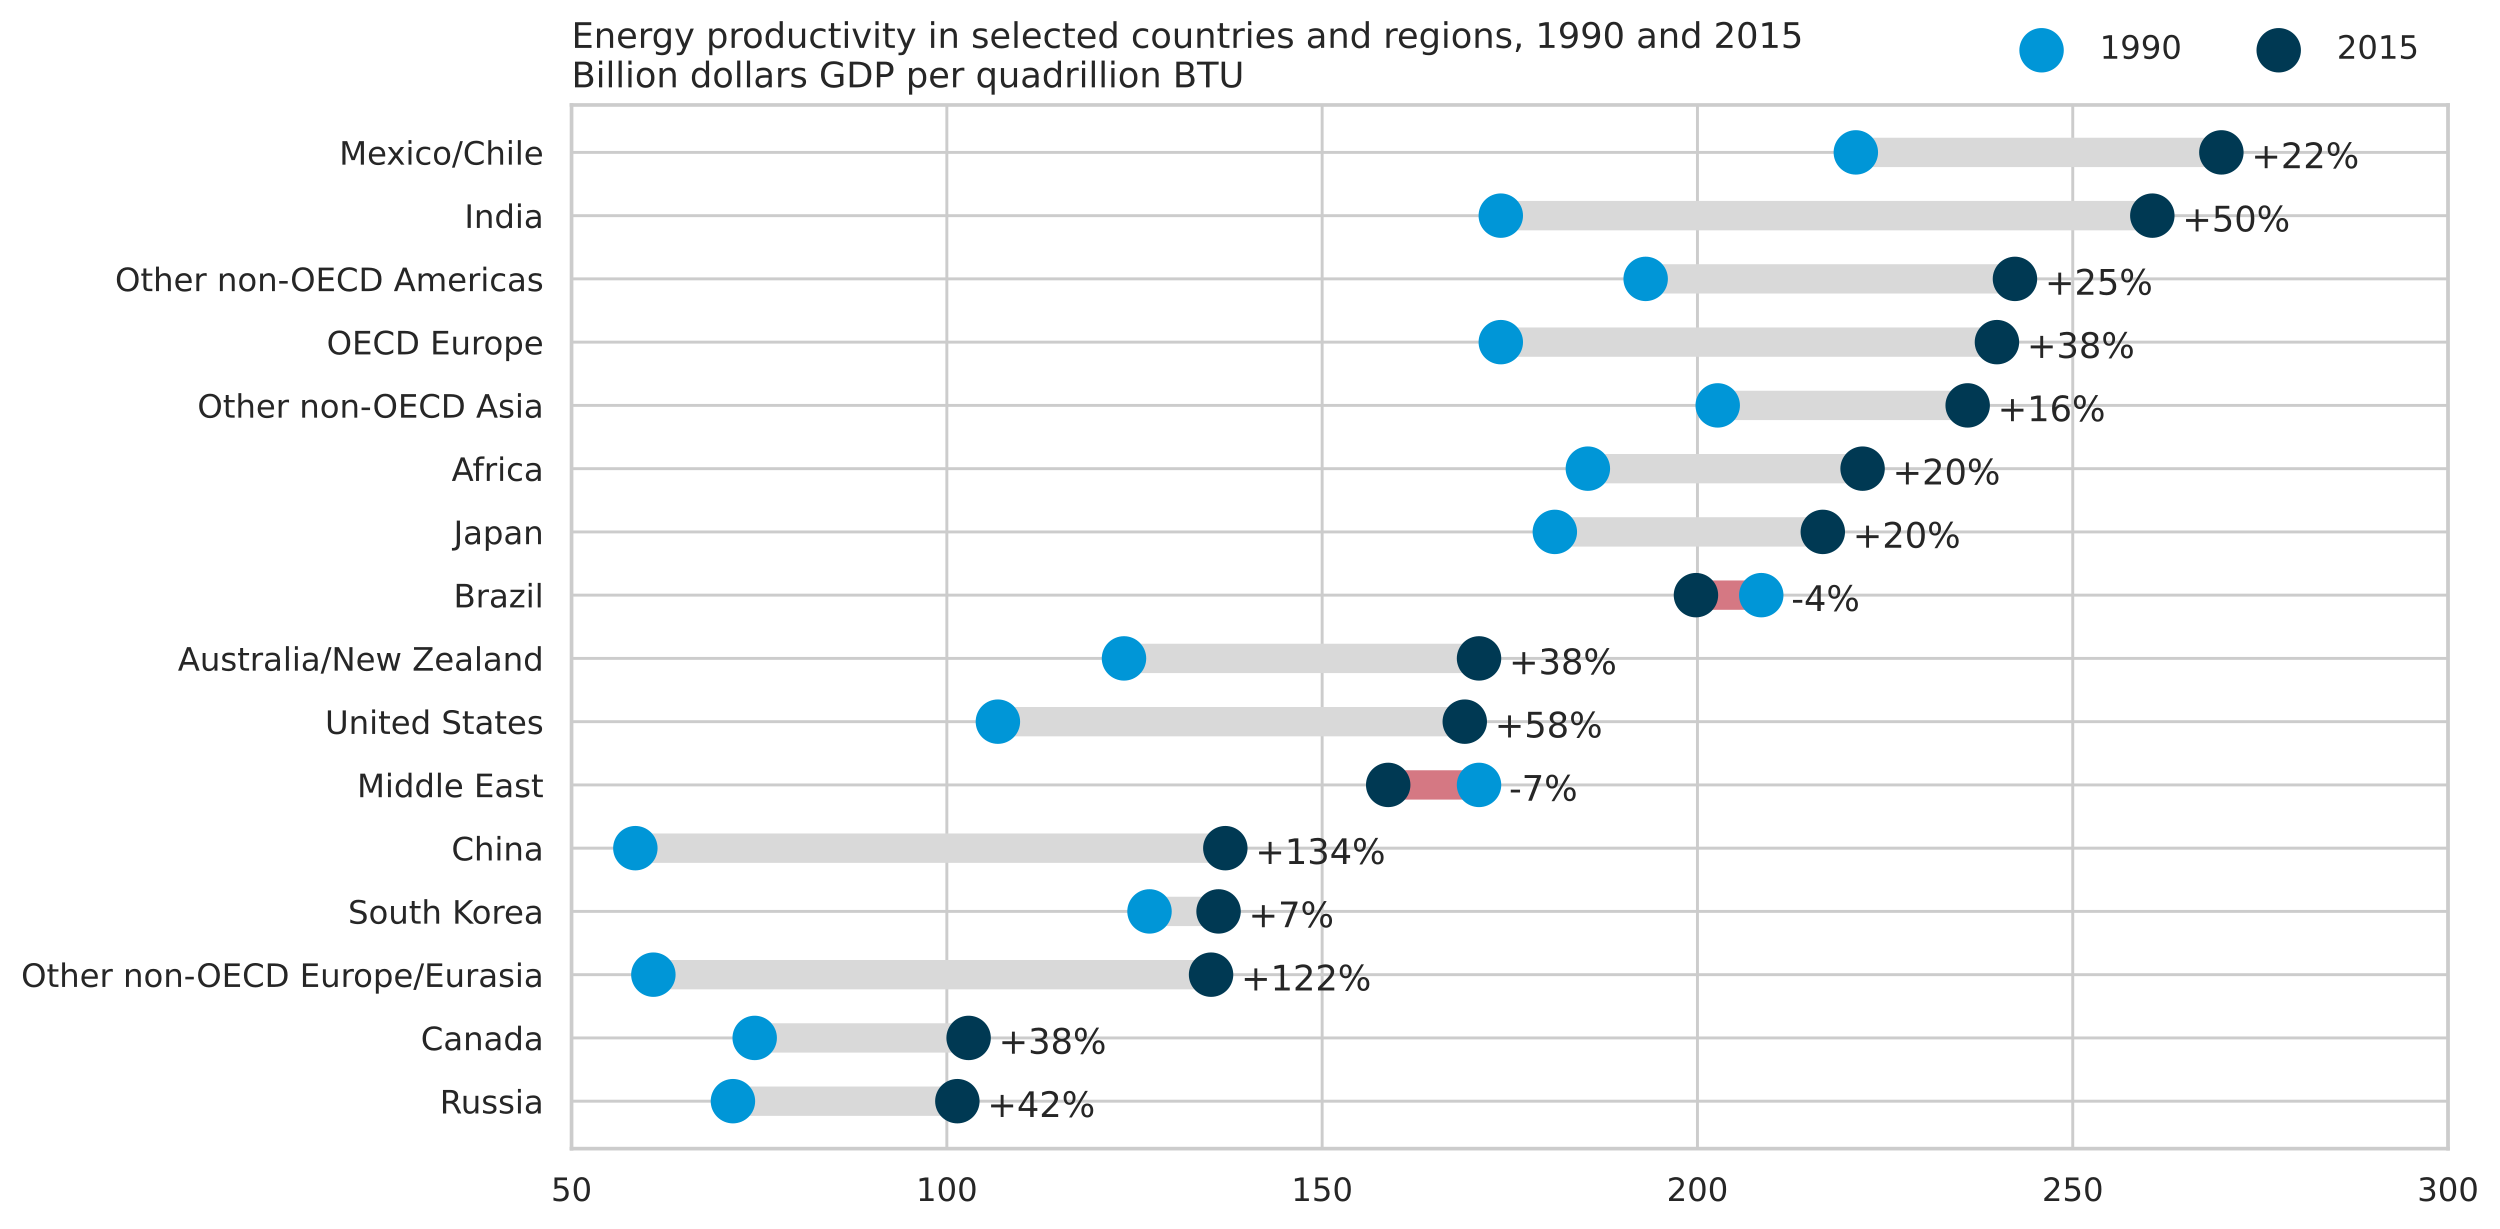 <?xml version="1.0" encoding="utf-8" standalone="no"?>
<!DOCTYPE svg PUBLIC "-//W3C//DTD SVG 1.1//EN"
  "http://www.w3.org/Graphics/SVG/1.1/DTD/svg11.dtd">
<!-- Created with matplotlib (https://matplotlib.org/) -->
<svg height="418.681pt" version="1.1" viewBox="0 0 851.755 418.681" width="851.755pt" xmlns="http://www.w3.org/2000/svg" xmlns:xlink="http://www.w3.org/1999/xlink">
 <defs>
  <style type="text/css">*{stroke-linecap:butt;stroke-linejoin:round;}</style>
 </defs>
 <g id="figure_1">
  <g id="patch_1">
   <path d="M 0 418.681 
L 851.755 418.681 
L 851.755 0 
L 0 0 
z
" style="fill:#ffffff;"/>
  </g>
  <g id="axes_1">
   <g id="patch_2">
    <path d="M 194.726 391.336 
L 834.056 391.336 
L 834.056 35.755 
L 194.726 35.755 
z
" style="fill:#ffffff;"/>
   </g>
   <g id="matplotlib.axis_1">
    <g id="xtick_1">
     <g id="line2d_1">
      <path clip-path="url(#p69925cbcca)" d="M 194.726 391.336 
L 194.726 35.755 
" style="fill:none;stroke:#cccccc;stroke-linecap:round;"/>
     </g>
     <g id="text_1">
      <!-- 50 -->
      <g style="fill:#262626;" transform="translate(187.728 409.194)scale(0.11 -0.11)">
       <defs>
        <path d="M 10.797 72.906 
L 49.516 72.906 
L 49.516 64.594 
L 19.828 64.594 
L 19.828 46.734 
Q 21.969 47.469 24.109 47.828 
Q 26.266 48.188 28.422 48.188 
Q 40.625 48.188 47.75 41.5 
Q 54.891 34.812 54.891 23.391 
Q 54.891 11.625 47.562 5.094 
Q 40.234 -1.422 26.906 -1.422 
Q 22.312 -1.422 17.547 -0.641 
Q 12.797 0.141 7.719 1.703 
L 7.719 11.625 
Q 12.109 9.234 16.797 8.062 
Q 21.484 6.891 26.703 6.891 
Q 35.156 6.891 40.078 11.328 
Q 45.016 15.766 45.016 23.391 
Q 45.016 31 40.078 35.438 
Q 35.156 39.891 26.703 39.891 
Q 22.75 39.891 18.812 39.016 
Q 14.891 38.141 10.797 36.281 
z
" id="DejaVuSans-53"/>
        <path d="M 31.781 66.406 
Q 24.172 66.406 20.328 58.906 
Q 16.5 51.422 16.5 36.375 
Q 16.5 21.391 20.328 13.891 
Q 24.172 6.391 31.781 6.391 
Q 39.453 6.391 43.281 13.891 
Q 47.125 21.391 47.125 36.375 
Q 47.125 51.422 43.281 58.906 
Q 39.453 66.406 31.781 66.406 
z
M 31.781 74.219 
Q 44.047 74.219 50.516 64.516 
Q 56.984 54.828 56.984 36.375 
Q 56.984 17.969 50.516 8.266 
Q 44.047 -1.422 31.781 -1.422 
Q 19.531 -1.422 13.062 8.266 
Q 6.594 17.969 6.594 36.375 
Q 6.594 54.828 13.062 64.516 
Q 19.531 74.219 31.781 74.219 
z
" id="DejaVuSans-48"/>
       </defs>
       <use xlink:href="#DejaVuSans-53"/>
       <use x="63.623" xlink:href="#DejaVuSans-48"/>
      </g>
     </g>
    </g>
    <g id="xtick_2">
     <g id="line2d_2">
      <path clip-path="url(#p69925cbcca)" d="M 322.592 391.336 
L 322.592 35.755 
" style="fill:none;stroke:#cccccc;stroke-linecap:round;"/>
     </g>
     <g id="text_2">
      <!-- 100 -->
      <g style="fill:#262626;" transform="translate(312.094 409.194)scale(0.11 -0.11)">
       <defs>
        <path d="M 12.406 8.297 
L 28.516 8.297 
L 28.516 63.922 
L 10.984 60.406 
L 10.984 69.391 
L 28.422 72.906 
L 38.281 72.906 
L 38.281 8.297 
L 54.391 8.297 
L 54.391 0 
L 12.406 0 
z
" id="DejaVuSans-49"/>
       </defs>
       <use xlink:href="#DejaVuSans-49"/>
       <use x="63.623" xlink:href="#DejaVuSans-48"/>
       <use x="127.246" xlink:href="#DejaVuSans-48"/>
      </g>
     </g>
    </g>
    <g id="xtick_3">
     <g id="line2d_3">
      <path clip-path="url(#p69925cbcca)" d="M 450.458 391.336 
L 450.458 35.755 
" style="fill:none;stroke:#cccccc;stroke-linecap:round;"/>
     </g>
     <g id="text_3">
      <!-- 150 -->
      <g style="fill:#262626;" transform="translate(439.96 409.194)scale(0.11 -0.11)">
       <use xlink:href="#DejaVuSans-49"/>
       <use x="63.623" xlink:href="#DejaVuSans-53"/>
       <use x="127.246" xlink:href="#DejaVuSans-48"/>
      </g>
     </g>
    </g>
    <g id="xtick_4">
     <g id="line2d_4">
      <path clip-path="url(#p69925cbcca)" d="M 578.324 391.336 
L 578.324 35.755 
" style="fill:none;stroke:#cccccc;stroke-linecap:round;"/>
     </g>
     <g id="text_4">
      <!-- 200 -->
      <g style="fill:#262626;" transform="translate(567.826 409.194)scale(0.11 -0.11)">
       <defs>
        <path d="M 19.188 8.297 
L 53.609 8.297 
L 53.609 0 
L 7.328 0 
L 7.328 8.297 
Q 12.938 14.109 22.625 23.891 
Q 32.328 33.688 34.812 36.531 
Q 39.547 41.844 41.422 45.531 
Q 43.312 49.219 43.312 52.781 
Q 43.312 58.594 39.234 62.25 
Q 35.156 65.922 28.609 65.922 
Q 23.969 65.922 18.812 64.312 
Q 13.672 62.703 7.812 59.422 
L 7.812 69.391 
Q 13.766 71.781 18.938 73 
Q 24.125 74.219 28.422 74.219 
Q 39.75 74.219 46.484 68.547 
Q 53.219 62.891 53.219 53.422 
Q 53.219 48.922 51.531 44.891 
Q 49.859 40.875 45.406 35.406 
Q 44.188 33.984 37.641 27.219 
Q 31.109 20.453 19.188 8.297 
z
" id="DejaVuSans-50"/>
       </defs>
       <use xlink:href="#DejaVuSans-50"/>
       <use x="63.623" xlink:href="#DejaVuSans-48"/>
       <use x="127.246" xlink:href="#DejaVuSans-48"/>
      </g>
     </g>
    </g>
    <g id="xtick_5">
     <g id="line2d_5">
      <path clip-path="url(#p69925cbcca)" d="M 706.19 391.336 
L 706.19 35.755 
" style="fill:none;stroke:#cccccc;stroke-linecap:round;"/>
     </g>
     <g id="text_5">
      <!-- 250 -->
      <g style="fill:#262626;" transform="translate(695.692 409.194)scale(0.11 -0.11)">
       <use xlink:href="#DejaVuSans-50"/>
       <use x="63.623" xlink:href="#DejaVuSans-53"/>
       <use x="127.246" xlink:href="#DejaVuSans-48"/>
      </g>
     </g>
    </g>
    <g id="xtick_6">
     <g id="line2d_6">
      <path clip-path="url(#p69925cbcca)" d="M 834.056 391.336 
L 834.056 35.755 
" style="fill:none;stroke:#cccccc;stroke-linecap:round;"/>
     </g>
     <g id="text_6">
      <!-- 300 -->
      <g style="fill:#262626;" transform="translate(823.558 409.194)scale(0.11 -0.11)">
       <defs>
        <path d="M 40.578 39.312 
Q 47.656 37.797 51.625 33 
Q 55.609 28.219 55.609 21.188 
Q 55.609 10.406 48.188 4.484 
Q 40.766 -1.422 27.094 -1.422 
Q 22.516 -1.422 17.656 -0.516 
Q 12.797 0.391 7.625 2.203 
L 7.625 11.719 
Q 11.719 9.328 16.594 8.109 
Q 21.484 6.891 26.812 6.891 
Q 36.078 6.891 40.938 10.547 
Q 45.797 14.203 45.797 21.188 
Q 45.797 27.641 41.281 31.266 
Q 36.766 34.906 28.719 34.906 
L 20.219 34.906 
L 20.219 43.016 
L 29.109 43.016 
Q 36.375 43.016 40.234 45.922 
Q 44.094 48.828 44.094 54.297 
Q 44.094 59.906 40.109 62.906 
Q 36.141 65.922 28.719 65.922 
Q 24.656 65.922 20.016 65.031 
Q 15.375 64.156 9.812 62.312 
L 9.812 71.094 
Q 15.438 72.656 20.344 73.438 
Q 25.25 74.219 29.594 74.219 
Q 40.828 74.219 47.359 69.109 
Q 53.906 64.016 53.906 55.328 
Q 53.906 49.266 50.438 45.094 
Q 46.969 40.922 40.578 39.312 
z
" id="DejaVuSans-51"/>
       </defs>
       <use xlink:href="#DejaVuSans-51"/>
       <use x="63.623" xlink:href="#DejaVuSans-48"/>
       <use x="127.246" xlink:href="#DejaVuSans-48"/>
      </g>
     </g>
    </g>
   </g>
   <g id="matplotlib.axis_2">
    <g id="ytick_1">
     <g id="line2d_7">
      <path clip-path="url(#p69925cbcca)" d="M 194.726 375.173 
L 834.056 375.173 
" style="fill:none;stroke:#cccccc;stroke-linecap:round;"/>
     </g>
     <g id="text_7">
      <!-- Russia -->
      <g style="fill:#262626;" transform="translate(149.849 379.352)scale(0.11 -0.11)">
       <defs>
        <path d="M 44.391 34.188 
Q 47.562 33.109 50.562 29.594 
Q 53.562 26.078 56.594 19.922 
L 66.609 0 
L 56 0 
L 46.688 18.703 
Q 43.062 26.031 39.672 28.422 
Q 36.281 30.812 30.422 30.812 
L 19.672 30.812 
L 19.672 0 
L 9.812 0 
L 9.812 72.906 
L 32.078 72.906 
Q 44.578 72.906 50.734 67.672 
Q 56.891 62.453 56.891 51.906 
Q 56.891 45.016 53.688 40.469 
Q 50.484 35.938 44.391 34.188 
z
M 19.672 64.797 
L 19.672 38.922 
L 32.078 38.922 
Q 39.203 38.922 42.844 42.219 
Q 46.484 45.516 46.484 51.906 
Q 46.484 58.297 42.844 61.547 
Q 39.203 64.797 32.078 64.797 
z
" id="DejaVuSans-82"/>
        <path d="M 8.5 21.578 
L 8.5 54.688 
L 17.484 54.688 
L 17.484 21.922 
Q 17.484 14.156 20.5 10.266 
Q 23.531 6.391 29.594 6.391 
Q 36.859 6.391 41.078 11.031 
Q 45.312 15.672 45.312 23.688 
L 45.312 54.688 
L 54.297 54.688 
L 54.297 0 
L 45.312 0 
L 45.312 8.406 
Q 42.047 3.422 37.719 1 
Q 33.406 -1.422 27.688 -1.422 
Q 18.266 -1.422 13.375 4.438 
Q 8.5 10.297 8.5 21.578 
z
M 31.109 56 
z
" id="DejaVuSans-117"/>
        <path d="M 44.281 53.078 
L 44.281 44.578 
Q 40.484 46.531 36.375 47.5 
Q 32.281 48.484 27.875 48.484 
Q 21.188 48.484 17.844 46.438 
Q 14.5 44.391 14.5 40.281 
Q 14.5 37.156 16.891 35.375 
Q 19.281 33.594 26.516 31.984 
L 29.594 31.297 
Q 39.156 29.25 43.188 25.516 
Q 47.219 21.781 47.219 15.094 
Q 47.219 7.469 41.188 3.016 
Q 35.156 -1.422 24.609 -1.422 
Q 20.219 -1.422 15.453 -0.562 
Q 10.688 0.297 5.422 2 
L 5.422 11.281 
Q 10.406 8.688 15.234 7.391 
Q 20.062 6.109 24.812 6.109 
Q 31.156 6.109 34.562 8.281 
Q 37.984 10.453 37.984 14.406 
Q 37.984 18.062 35.516 20.016 
Q 33.062 21.969 24.703 23.781 
L 21.578 24.516 
Q 13.234 26.266 9.516 29.906 
Q 5.812 33.547 5.812 39.891 
Q 5.812 47.609 11.281 51.797 
Q 16.75 56 26.812 56 
Q 31.781 56 36.172 55.266 
Q 40.578 54.547 44.281 53.078 
z
" id="DejaVuSans-115"/>
        <path d="M 9.422 54.688 
L 18.406 54.688 
L 18.406 0 
L 9.422 0 
z
M 9.422 75.984 
L 18.406 75.984 
L 18.406 64.594 
L 9.422 64.594 
z
" id="DejaVuSans-105"/>
        <path d="M 34.281 27.484 
Q 23.391 27.484 19.188 25 
Q 14.984 22.516 14.984 16.5 
Q 14.984 11.719 18.141 8.906 
Q 21.297 6.109 26.703 6.109 
Q 34.188 6.109 38.703 11.406 
Q 43.219 16.703 43.219 25.484 
L 43.219 27.484 
z
M 52.203 31.203 
L 52.203 0 
L 43.219 0 
L 43.219 8.297 
Q 40.141 3.328 35.547 0.953 
Q 30.953 -1.422 24.312 -1.422 
Q 15.922 -1.422 10.953 3.297 
Q 6 8.016 6 15.922 
Q 6 25.141 12.172 29.828 
Q 18.359 34.516 30.609 34.516 
L 43.219 34.516 
L 43.219 35.406 
Q 43.219 41.609 39.141 45 
Q 35.062 48.391 27.688 48.391 
Q 23 48.391 18.547 47.266 
Q 14.109 46.141 10.016 43.891 
L 10.016 52.203 
Q 14.938 54.109 19.578 55.047 
Q 24.219 56 28.609 56 
Q 40.484 56 46.344 49.844 
Q 52.203 43.703 52.203 31.203 
z
" id="DejaVuSans-97"/>
       </defs>
       <use xlink:href="#DejaVuSans-82"/>
       <use x="64.982" xlink:href="#DejaVuSans-117"/>
       <use x="128.361" xlink:href="#DejaVuSans-115"/>
       <use x="180.461" xlink:href="#DejaVuSans-115"/>
       <use x="232.561" xlink:href="#DejaVuSans-105"/>
       <use x="260.344" xlink:href="#DejaVuSans-97"/>
      </g>
     </g>
    </g>
    <g id="ytick_2">
     <g id="line2d_8">
      <path clip-path="url(#p69925cbcca)" d="M 194.726 353.622 
L 834.056 353.622 
" style="fill:none;stroke:#cccccc;stroke-linecap:round;"/>
     </g>
     <g id="text_8">
      <!-- Canada -->
      <g style="fill:#262626;" transform="translate(143.368 357.802)scale(0.11 -0.11)">
       <defs>
        <path d="M 64.406 67.281 
L 64.406 56.891 
Q 59.422 61.531 53.781 63.812 
Q 48.141 66.109 41.797 66.109 
Q 29.297 66.109 22.656 58.469 
Q 16.016 50.828 16.016 36.375 
Q 16.016 21.969 22.656 14.328 
Q 29.297 6.688 41.797 6.688 
Q 48.141 6.688 53.781 8.984 
Q 59.422 11.281 64.406 15.922 
L 64.406 5.609 
Q 59.234 2.094 53.438 0.328 
Q 47.656 -1.422 41.219 -1.422 
Q 24.656 -1.422 15.125 8.703 
Q 5.609 18.844 5.609 36.375 
Q 5.609 53.953 15.125 64.078 
Q 24.656 74.219 41.219 74.219 
Q 47.75 74.219 53.531 72.484 
Q 59.328 70.75 64.406 67.281 
z
" id="DejaVuSans-67"/>
        <path d="M 54.891 33.016 
L 54.891 0 
L 45.906 0 
L 45.906 32.719 
Q 45.906 40.484 42.875 44.328 
Q 39.844 48.188 33.797 48.188 
Q 26.516 48.188 22.312 43.547 
Q 18.109 38.922 18.109 30.906 
L 18.109 0 
L 9.078 0 
L 9.078 54.688 
L 18.109 54.688 
L 18.109 46.188 
Q 21.344 51.125 25.703 53.562 
Q 30.078 56 35.797 56 
Q 45.219 56 50.047 50.172 
Q 54.891 44.344 54.891 33.016 
z
" id="DejaVuSans-110"/>
        <path d="M 45.406 46.391 
L 45.406 75.984 
L 54.391 75.984 
L 54.391 0 
L 45.406 0 
L 45.406 8.203 
Q 42.578 3.328 38.25 0.953 
Q 33.938 -1.422 27.875 -1.422 
Q 17.969 -1.422 11.734 6.484 
Q 5.516 14.406 5.516 27.297 
Q 5.516 40.188 11.734 48.094 
Q 17.969 56 27.875 56 
Q 33.938 56 38.25 53.625 
Q 42.578 51.266 45.406 46.391 
z
M 14.797 27.297 
Q 14.797 17.391 18.875 11.75 
Q 22.953 6.109 30.078 6.109 
Q 37.203 6.109 41.297 11.75 
Q 45.406 17.391 45.406 27.297 
Q 45.406 37.203 41.297 42.844 
Q 37.203 48.484 30.078 48.484 
Q 22.953 48.484 18.875 42.844 
Q 14.797 37.203 14.797 27.297 
z
" id="DejaVuSans-100"/>
       </defs>
       <use xlink:href="#DejaVuSans-67"/>
       <use x="69.824" xlink:href="#DejaVuSans-97"/>
       <use x="131.104" xlink:href="#DejaVuSans-110"/>
       <use x="194.482" xlink:href="#DejaVuSans-97"/>
       <use x="255.762" xlink:href="#DejaVuSans-100"/>
       <use x="319.238" xlink:href="#DejaVuSans-97"/>
      </g>
     </g>
    </g>
    <g id="ytick_3">
     <g id="line2d_9">
      <path clip-path="url(#p69925cbcca)" d="M 194.726 332.072 
L 834.056 332.072 
" style="fill:none;stroke:#cccccc;stroke-linecap:round;"/>
     </g>
     <g id="text_9">
      <!-- Other non-OECD Europe/Eurasia -->
      <g style="fill:#262626;" transform="translate(7.2 336.251)scale(0.11 -0.11)">
       <defs>
        <path d="M 39.406 66.219 
Q 28.656 66.219 22.328 58.203 
Q 16.016 50.203 16.016 36.375 
Q 16.016 22.609 22.328 14.594 
Q 28.656 6.594 39.406 6.594 
Q 50.141 6.594 56.422 14.594 
Q 62.703 22.609 62.703 36.375 
Q 62.703 50.203 56.422 58.203 
Q 50.141 66.219 39.406 66.219 
z
M 39.406 74.219 
Q 54.734 74.219 63.906 63.938 
Q 73.094 53.656 73.094 36.375 
Q 73.094 19.141 63.906 8.859 
Q 54.734 -1.422 39.406 -1.422 
Q 24.031 -1.422 14.812 8.828 
Q 5.609 19.094 5.609 36.375 
Q 5.609 53.656 14.812 63.938 
Q 24.031 74.219 39.406 74.219 
z
" id="DejaVuSans-79"/>
        <path d="M 18.312 70.219 
L 18.312 54.688 
L 36.812 54.688 
L 36.812 47.703 
L 18.312 47.703 
L 18.312 18.016 
Q 18.312 11.328 20.141 9.422 
Q 21.969 7.516 27.594 7.516 
L 36.812 7.516 
L 36.812 0 
L 27.594 0 
Q 17.188 0 13.234 3.875 
Q 9.281 7.766 9.281 18.016 
L 9.281 47.703 
L 2.688 47.703 
L 2.688 54.688 
L 9.281 54.688 
L 9.281 70.219 
z
" id="DejaVuSans-116"/>
        <path d="M 54.891 33.016 
L 54.891 0 
L 45.906 0 
L 45.906 32.719 
Q 45.906 40.484 42.875 44.328 
Q 39.844 48.188 33.797 48.188 
Q 26.516 48.188 22.312 43.547 
Q 18.109 38.922 18.109 30.906 
L 18.109 0 
L 9.078 0 
L 9.078 75.984 
L 18.109 75.984 
L 18.109 46.188 
Q 21.344 51.125 25.703 53.562 
Q 30.078 56 35.797 56 
Q 45.219 56 50.047 50.172 
Q 54.891 44.344 54.891 33.016 
z
" id="DejaVuSans-104"/>
        <path d="M 56.203 29.594 
L 56.203 25.203 
L 14.891 25.203 
Q 15.484 15.922 20.484 11.062 
Q 25.484 6.203 34.422 6.203 
Q 39.594 6.203 44.453 7.469 
Q 49.312 8.734 54.109 11.281 
L 54.109 2.781 
Q 49.266 0.734 44.188 -0.344 
Q 39.109 -1.422 33.891 -1.422 
Q 20.797 -1.422 13.156 6.188 
Q 5.516 13.812 5.516 26.812 
Q 5.516 40.234 12.766 48.109 
Q 20.016 56 32.328 56 
Q 43.359 56 49.781 48.891 
Q 56.203 41.797 56.203 29.594 
z
M 47.219 32.234 
Q 47.125 39.594 43.094 43.984 
Q 39.062 48.391 32.422 48.391 
Q 24.906 48.391 20.391 44.141 
Q 15.875 39.891 15.188 32.172 
z
" id="DejaVuSans-101"/>
        <path d="M 41.109 46.297 
Q 39.594 47.172 37.812 47.578 
Q 36.031 48 33.891 48 
Q 26.266 48 22.188 43.047 
Q 18.109 38.094 18.109 28.812 
L 18.109 0 
L 9.078 0 
L 9.078 54.688 
L 18.109 54.688 
L 18.109 46.188 
Q 20.953 51.172 25.484 53.578 
Q 30.031 56 36.531 56 
Q 37.453 56 38.578 55.875 
Q 39.703 55.766 41.062 55.516 
z
" id="DejaVuSans-114"/>
        <path id="DejaVuSans-32"/>
        <path d="M 30.609 48.391 
Q 23.391 48.391 19.188 42.75 
Q 14.984 37.109 14.984 27.297 
Q 14.984 17.484 19.156 11.844 
Q 23.344 6.203 30.609 6.203 
Q 37.797 6.203 41.984 11.859 
Q 46.188 17.531 46.188 27.297 
Q 46.188 37.016 41.984 42.703 
Q 37.797 48.391 30.609 48.391 
z
M 30.609 56 
Q 42.328 56 49.016 48.375 
Q 55.719 40.766 55.719 27.297 
Q 55.719 13.875 49.016 6.219 
Q 42.328 -1.422 30.609 -1.422 
Q 18.844 -1.422 12.172 6.219 
Q 5.516 13.875 5.516 27.297 
Q 5.516 40.766 12.172 48.375 
Q 18.844 56 30.609 56 
z
" id="DejaVuSans-111"/>
        <path d="M 4.891 31.391 
L 31.203 31.391 
L 31.203 23.391 
L 4.891 23.391 
z
" id="DejaVuSans-45"/>
        <path d="M 9.812 72.906 
L 55.906 72.906 
L 55.906 64.594 
L 19.672 64.594 
L 19.672 43.016 
L 54.391 43.016 
L 54.391 34.719 
L 19.672 34.719 
L 19.672 8.297 
L 56.781 8.297 
L 56.781 0 
L 9.812 0 
z
" id="DejaVuSans-69"/>
        <path d="M 19.672 64.797 
L 19.672 8.109 
L 31.594 8.109 
Q 46.688 8.109 53.688 14.938 
Q 60.688 21.781 60.688 36.531 
Q 60.688 51.172 53.688 57.984 
Q 46.688 64.797 31.594 64.797 
z
M 9.812 72.906 
L 30.078 72.906 
Q 51.266 72.906 61.172 64.094 
Q 71.094 55.281 71.094 36.531 
Q 71.094 17.672 61.125 8.828 
Q 51.172 0 30.078 0 
L 9.812 0 
z
" id="DejaVuSans-68"/>
        <path d="M 18.109 8.203 
L 18.109 -20.797 
L 9.078 -20.797 
L 9.078 54.688 
L 18.109 54.688 
L 18.109 46.391 
Q 20.953 51.266 25.266 53.625 
Q 29.594 56 35.594 56 
Q 45.562 56 51.781 48.094 
Q 58.016 40.188 58.016 27.297 
Q 58.016 14.406 51.781 6.484 
Q 45.562 -1.422 35.594 -1.422 
Q 29.594 -1.422 25.266 0.953 
Q 20.953 3.328 18.109 8.203 
z
M 48.688 27.297 
Q 48.688 37.203 44.609 42.844 
Q 40.531 48.484 33.406 48.484 
Q 26.266 48.484 22.188 42.844 
Q 18.109 37.203 18.109 27.297 
Q 18.109 17.391 22.188 11.75 
Q 26.266 6.109 33.406 6.109 
Q 40.531 6.109 44.609 11.75 
Q 48.688 17.391 48.688 27.297 
z
" id="DejaVuSans-112"/>
        <path d="M 25.391 72.906 
L 33.688 72.906 
L 8.297 -9.281 
L 0 -9.281 
z
" id="DejaVuSans-47"/>
       </defs>
       <use xlink:href="#DejaVuSans-79"/>
       <use x="78.711" xlink:href="#DejaVuSans-116"/>
       <use x="117.92" xlink:href="#DejaVuSans-104"/>
       <use x="181.299" xlink:href="#DejaVuSans-101"/>
       <use x="242.822" xlink:href="#DejaVuSans-114"/>
       <use x="283.936" xlink:href="#DejaVuSans-32"/>
       <use x="315.723" xlink:href="#DejaVuSans-110"/>
       <use x="379.102" xlink:href="#DejaVuSans-111"/>
       <use x="440.283" xlink:href="#DejaVuSans-110"/>
       <use x="503.662" xlink:href="#DejaVuSans-45"/>
       <use x="542.496" xlink:href="#DejaVuSans-79"/>
       <use x="621.207" xlink:href="#DejaVuSans-69"/>
       <use x="684.391" xlink:href="#DejaVuSans-67"/>
       <use x="754.215" xlink:href="#DejaVuSans-68"/>
       <use x="831.217" xlink:href="#DejaVuSans-32"/>
       <use x="863.004" xlink:href="#DejaVuSans-69"/>
       <use x="926.188" xlink:href="#DejaVuSans-117"/>
       <use x="989.566" xlink:href="#DejaVuSans-114"/>
       <use x="1028.43" xlink:href="#DejaVuSans-111"/>
       <use x="1089.611" xlink:href="#DejaVuSans-112"/>
       <use x="1153.088" xlink:href="#DejaVuSans-101"/>
       <use x="1214.611" xlink:href="#DejaVuSans-47"/>
       <use x="1248.303" xlink:href="#DejaVuSans-69"/>
       <use x="1311.486" xlink:href="#DejaVuSans-117"/>
       <use x="1374.865" xlink:href="#DejaVuSans-114"/>
       <use x="1415.979" xlink:href="#DejaVuSans-97"/>
       <use x="1477.258" xlink:href="#DejaVuSans-115"/>
       <use x="1529.357" xlink:href="#DejaVuSans-105"/>
       <use x="1557.141" xlink:href="#DejaVuSans-97"/>
      </g>
     </g>
    </g>
    <g id="ytick_4">
     <g id="line2d_10">
      <path clip-path="url(#p69925cbcca)" d="M 194.726 310.522 
L 834.056 310.522 
" style="fill:none;stroke:#cccccc;stroke-linecap:round;"/>
     </g>
     <g id="text_10">
      <!-- South Korea -->
      <g style="fill:#262626;" transform="translate(118.584 314.701)scale(0.11 -0.11)">
       <defs>
        <path d="M 53.516 70.516 
L 53.516 60.891 
Q 47.906 63.578 42.922 64.891 
Q 37.938 66.219 33.297 66.219 
Q 25.25 66.219 20.875 63.094 
Q 16.5 59.969 16.5 54.203 
Q 16.5 49.359 19.406 46.891 
Q 22.312 44.438 30.422 42.922 
L 36.375 41.703 
Q 47.406 39.594 52.656 34.297 
Q 57.906 29 57.906 20.125 
Q 57.906 9.516 50.797 4.047 
Q 43.703 -1.422 29.984 -1.422 
Q 24.812 -1.422 18.969 -0.25 
Q 13.141 0.922 6.891 3.219 
L 6.891 13.375 
Q 12.891 10.016 18.656 8.297 
Q 24.422 6.594 29.984 6.594 
Q 38.422 6.594 43.016 9.906 
Q 47.609 13.234 47.609 19.391 
Q 47.609 24.75 44.312 27.781 
Q 41.016 30.812 33.5 32.328 
L 27.484 33.5 
Q 16.453 35.688 11.516 40.375 
Q 6.594 45.062 6.594 53.422 
Q 6.594 63.094 13.406 68.656 
Q 20.219 74.219 32.172 74.219 
Q 37.312 74.219 42.625 73.281 
Q 47.953 72.359 53.516 70.516 
z
" id="DejaVuSans-83"/>
        <path d="M 9.812 72.906 
L 19.672 72.906 
L 19.672 42.094 
L 52.391 72.906 
L 65.094 72.906 
L 28.906 38.922 
L 67.672 0 
L 54.688 0 
L 19.672 35.109 
L 19.672 0 
L 9.812 0 
z
" id="DejaVuSans-75"/>
       </defs>
       <use xlink:href="#DejaVuSans-83"/>
       <use x="63.477" xlink:href="#DejaVuSans-111"/>
       <use x="124.658" xlink:href="#DejaVuSans-117"/>
       <use x="188.037" xlink:href="#DejaVuSans-116"/>
       <use x="227.246" xlink:href="#DejaVuSans-104"/>
       <use x="290.625" xlink:href="#DejaVuSans-32"/>
       <use x="322.412" xlink:href="#DejaVuSans-75"/>
       <use x="382.988" xlink:href="#DejaVuSans-111"/>
       <use x="444.17" xlink:href="#DejaVuSans-114"/>
       <use x="483.033" xlink:href="#DejaVuSans-101"/>
       <use x="544.557" xlink:href="#DejaVuSans-97"/>
      </g>
     </g>
    </g>
    <g id="ytick_5">
     <g id="line2d_11">
      <path clip-path="url(#p69925cbcca)" d="M 194.726 288.972 
L 834.056 288.972 
" style="fill:none;stroke:#cccccc;stroke-linecap:round;"/>
     </g>
     <g id="text_11">
      <!-- China -->
      <g style="fill:#262626;" transform="translate(153.806 293.151)scale(0.11 -0.11)">
       <use xlink:href="#DejaVuSans-67"/>
       <use x="69.824" xlink:href="#DejaVuSans-104"/>
       <use x="133.203" xlink:href="#DejaVuSans-105"/>
       <use x="160.986" xlink:href="#DejaVuSans-110"/>
       <use x="224.365" xlink:href="#DejaVuSans-97"/>
      </g>
     </g>
    </g>
    <g id="ytick_6">
     <g id="line2d_12">
      <path clip-path="url(#p69925cbcca)" d="M 194.726 267.421 
L 834.056 267.421 
" style="fill:none;stroke:#cccccc;stroke-linecap:round;"/>
     </g>
     <g id="text_12">
      <!-- Middle East -->
      <g style="fill:#262626;" transform="translate(121.658 271.6)scale(0.11 -0.11)">
       <defs>
        <path d="M 9.812 72.906 
L 24.516 72.906 
L 43.109 23.297 
L 61.812 72.906 
L 76.516 72.906 
L 76.516 0 
L 66.891 0 
L 66.891 64.016 
L 48.094 14.016 
L 38.188 14.016 
L 19.391 64.016 
L 19.391 0 
L 9.812 0 
z
" id="DejaVuSans-77"/>
        <path d="M 9.422 75.984 
L 18.406 75.984 
L 18.406 0 
L 9.422 0 
z
" id="DejaVuSans-108"/>
       </defs>
       <use xlink:href="#DejaVuSans-77"/>
       <use x="86.279" xlink:href="#DejaVuSans-105"/>
       <use x="114.062" xlink:href="#DejaVuSans-100"/>
       <use x="177.539" xlink:href="#DejaVuSans-100"/>
       <use x="241.016" xlink:href="#DejaVuSans-108"/>
       <use x="268.799" xlink:href="#DejaVuSans-101"/>
       <use x="330.322" xlink:href="#DejaVuSans-32"/>
       <use x="362.109" xlink:href="#DejaVuSans-69"/>
       <use x="425.293" xlink:href="#DejaVuSans-97"/>
       <use x="486.572" xlink:href="#DejaVuSans-115"/>
       <use x="538.672" xlink:href="#DejaVuSans-116"/>
      </g>
     </g>
    </g>
    <g id="ytick_7">
     <g id="line2d_13">
      <path clip-path="url(#p69925cbcca)" d="M 194.726 245.871 
L 834.056 245.871 
" style="fill:none;stroke:#cccccc;stroke-linecap:round;"/>
     </g>
     <g id="text_13">
      <!-- United States -->
      <g style="fill:#262626;" transform="translate(110.741 250.05)scale(0.11 -0.11)">
       <defs>
        <path d="M 8.688 72.906 
L 18.609 72.906 
L 18.609 28.609 
Q 18.609 16.891 22.844 11.734 
Q 27.094 6.594 36.625 6.594 
Q 46.094 6.594 50.344 11.734 
Q 54.594 16.891 54.594 28.609 
L 54.594 72.906 
L 64.5 72.906 
L 64.5 27.391 
Q 64.5 13.141 57.438 5.859 
Q 50.391 -1.422 36.625 -1.422 
Q 22.797 -1.422 15.734 5.859 
Q 8.688 13.141 8.688 27.391 
z
" id="DejaVuSans-85"/>
       </defs>
       <use xlink:href="#DejaVuSans-85"/>
       <use x="73.193" xlink:href="#DejaVuSans-110"/>
       <use x="136.572" xlink:href="#DejaVuSans-105"/>
       <use x="164.355" xlink:href="#DejaVuSans-116"/>
       <use x="203.564" xlink:href="#DejaVuSans-101"/>
       <use x="265.088" xlink:href="#DejaVuSans-100"/>
       <use x="328.564" xlink:href="#DejaVuSans-32"/>
       <use x="360.352" xlink:href="#DejaVuSans-83"/>
       <use x="423.828" xlink:href="#DejaVuSans-116"/>
       <use x="463.037" xlink:href="#DejaVuSans-97"/>
       <use x="524.316" xlink:href="#DejaVuSans-116"/>
       <use x="563.525" xlink:href="#DejaVuSans-101"/>
       <use x="625.049" xlink:href="#DejaVuSans-115"/>
      </g>
     </g>
    </g>
    <g id="ytick_8">
     <g id="line2d_14">
      <path clip-path="url(#p69925cbcca)" d="M 194.726 224.321 
L 834.056 224.321 
" style="fill:none;stroke:#cccccc;stroke-linecap:round;"/>
     </g>
     <g id="text_14">
      <!-- Australia/New Zealand -->
      <g style="fill:#262626;" transform="translate(60.581 228.5)scale(0.11 -0.11)">
       <defs>
        <path d="M 34.188 63.188 
L 20.797 26.906 
L 47.609 26.906 
z
M 28.609 72.906 
L 39.797 72.906 
L 67.578 0 
L 57.328 0 
L 50.688 18.703 
L 17.828 18.703 
L 11.188 0 
L 0.781 0 
z
" id="DejaVuSans-65"/>
        <path d="M 9.812 72.906 
L 23.094 72.906 
L 55.422 11.922 
L 55.422 72.906 
L 64.984 72.906 
L 64.984 0 
L 51.703 0 
L 19.391 60.984 
L 19.391 0 
L 9.812 0 
z
" id="DejaVuSans-78"/>
        <path d="M 4.203 54.688 
L 13.188 54.688 
L 24.422 12.016 
L 35.594 54.688 
L 46.188 54.688 
L 57.422 12.016 
L 68.609 54.688 
L 77.594 54.688 
L 63.281 0 
L 52.688 0 
L 40.922 44.828 
L 29.109 0 
L 18.5 0 
z
" id="DejaVuSans-119"/>
        <path d="M 5.609 72.906 
L 62.891 72.906 
L 62.891 65.375 
L 16.797 8.297 
L 64.016 8.297 
L 64.016 0 
L 4.5 0 
L 4.5 7.516 
L 50.594 64.594 
L 5.609 64.594 
z
" id="DejaVuSans-90"/>
       </defs>
       <use xlink:href="#DejaVuSans-65"/>
       <use x="68.408" xlink:href="#DejaVuSans-117"/>
       <use x="131.787" xlink:href="#DejaVuSans-115"/>
       <use x="183.887" xlink:href="#DejaVuSans-116"/>
       <use x="223.096" xlink:href="#DejaVuSans-114"/>
       <use x="264.209" xlink:href="#DejaVuSans-97"/>
       <use x="325.488" xlink:href="#DejaVuSans-108"/>
       <use x="353.271" xlink:href="#DejaVuSans-105"/>
       <use x="381.055" xlink:href="#DejaVuSans-97"/>
       <use x="442.334" xlink:href="#DejaVuSans-47"/>
       <use x="476.025" xlink:href="#DejaVuSans-78"/>
       <use x="550.83" xlink:href="#DejaVuSans-101"/>
       <use x="612.354" xlink:href="#DejaVuSans-119"/>
       <use x="694.141" xlink:href="#DejaVuSans-32"/>
       <use x="725.928" xlink:href="#DejaVuSans-90"/>
       <use x="794.434" xlink:href="#DejaVuSans-101"/>
       <use x="855.957" xlink:href="#DejaVuSans-97"/>
       <use x="917.236" xlink:href="#DejaVuSans-108"/>
       <use x="945.02" xlink:href="#DejaVuSans-97"/>
       <use x="1006.299" xlink:href="#DejaVuSans-110"/>
       <use x="1069.678" xlink:href="#DejaVuSans-100"/>
      </g>
     </g>
    </g>
    <g id="ytick_9">
     <g id="line2d_15">
      <path clip-path="url(#p69925cbcca)" d="M 194.726 202.77 
L 834.056 202.77 
" style="fill:none;stroke:#cccccc;stroke-linecap:round;"/>
     </g>
     <g id="text_15">
      <!-- Brazil -->
      <g style="fill:#262626;" transform="translate(154.531 206.949)scale(0.11 -0.11)">
       <defs>
        <path d="M 19.672 34.812 
L 19.672 8.109 
L 35.5 8.109 
Q 43.453 8.109 47.281 11.406 
Q 51.125 14.703 51.125 21.484 
Q 51.125 28.328 47.281 31.562 
Q 43.453 34.812 35.5 34.812 
z
M 19.672 64.797 
L 19.672 42.828 
L 34.281 42.828 
Q 41.5 42.828 45.031 45.531 
Q 48.578 48.25 48.578 53.812 
Q 48.578 59.328 45.031 62.062 
Q 41.5 64.797 34.281 64.797 
z
M 9.812 72.906 
L 35.016 72.906 
Q 46.297 72.906 52.391 68.219 
Q 58.5 63.531 58.5 54.891 
Q 58.5 48.188 55.375 44.234 
Q 52.25 40.281 46.188 39.312 
Q 53.469 37.75 57.5 32.781 
Q 61.531 27.828 61.531 20.406 
Q 61.531 10.641 54.891 5.312 
Q 48.25 0 35.984 0 
L 9.812 0 
z
" id="DejaVuSans-66"/>
        <path d="M 5.516 54.688 
L 48.188 54.688 
L 48.188 46.484 
L 14.406 7.172 
L 48.188 7.172 
L 48.188 0 
L 4.297 0 
L 4.297 8.203 
L 38.094 47.516 
L 5.516 47.516 
z
" id="DejaVuSans-122"/>
       </defs>
       <use xlink:href="#DejaVuSans-66"/>
       <use x="68.604" xlink:href="#DejaVuSans-114"/>
       <use x="109.717" xlink:href="#DejaVuSans-97"/>
       <use x="170.996" xlink:href="#DejaVuSans-122"/>
       <use x="223.486" xlink:href="#DejaVuSans-105"/>
       <use x="251.27" xlink:href="#DejaVuSans-108"/>
      </g>
     </g>
    </g>
    <g id="ytick_10">
     <g id="line2d_16">
      <path clip-path="url(#p69925cbcca)" d="M 194.726 181.22 
L 834.056 181.22 
" style="fill:none;stroke:#cccccc;stroke-linecap:round;"/>
     </g>
     <g id="text_16">
      <!-- Japan -->
      <g style="fill:#262626;" transform="translate(154.545 185.399)scale(0.11 -0.11)">
       <defs>
        <path d="M 9.812 72.906 
L 19.672 72.906 
L 19.672 5.078 
Q 19.672 -8.109 14.672 -14.062 
Q 9.672 -20.016 -1.422 -20.016 
L -5.172 -20.016 
L -5.172 -11.719 
L -2.094 -11.719 
Q 4.438 -11.719 7.125 -8.047 
Q 9.812 -4.391 9.812 5.078 
z
" id="DejaVuSans-74"/>
       </defs>
       <use xlink:href="#DejaVuSans-74"/>
       <use x="29.492" xlink:href="#DejaVuSans-97"/>
       <use x="90.771" xlink:href="#DejaVuSans-112"/>
       <use x="154.248" xlink:href="#DejaVuSans-97"/>
       <use x="215.527" xlink:href="#DejaVuSans-110"/>
      </g>
     </g>
    </g>
    <g id="ytick_11">
     <g id="line2d_17">
      <path clip-path="url(#p69925cbcca)" d="M 194.726 159.67 
L 834.056 159.67 
" style="fill:none;stroke:#cccccc;stroke-linecap:round;"/>
     </g>
     <g id="text_17">
      <!-- Africa -->
      <g style="fill:#262626;" transform="translate(153.861 163.849)scale(0.11 -0.11)">
       <defs>
        <path d="M 37.109 75.984 
L 37.109 68.5 
L 28.516 68.5 
Q 23.688 68.5 21.797 66.547 
Q 19.922 64.594 19.922 59.516 
L 19.922 54.688 
L 34.719 54.688 
L 34.719 47.703 
L 19.922 47.703 
L 19.922 0 
L 10.891 0 
L 10.891 47.703 
L 2.297 47.703 
L 2.297 54.688 
L 10.891 54.688 
L 10.891 58.5 
Q 10.891 67.625 15.141 71.797 
Q 19.391 75.984 28.609 75.984 
z
" id="DejaVuSans-102"/>
        <path d="M 48.781 52.594 
L 48.781 44.188 
Q 44.969 46.297 41.141 47.344 
Q 37.312 48.391 33.406 48.391 
Q 24.656 48.391 19.812 42.844 
Q 14.984 37.312 14.984 27.297 
Q 14.984 17.281 19.812 11.734 
Q 24.656 6.203 33.406 6.203 
Q 37.312 6.203 41.141 7.25 
Q 44.969 8.297 48.781 10.406 
L 48.781 2.094 
Q 45.016 0.344 40.984 -0.531 
Q 36.969 -1.422 32.422 -1.422 
Q 20.062 -1.422 12.781 6.344 
Q 5.516 14.109 5.516 27.297 
Q 5.516 40.672 12.859 48.328 
Q 20.219 56 33.016 56 
Q 37.156 56 41.109 55.141 
Q 45.062 54.297 48.781 52.594 
z
" id="DejaVuSans-99"/>
       </defs>
       <use xlink:href="#DejaVuSans-65"/>
       <use x="64.783" xlink:href="#DejaVuSans-102"/>
       <use x="99.988" xlink:href="#DejaVuSans-114"/>
       <use x="141.102" xlink:href="#DejaVuSans-105"/>
       <use x="168.885" xlink:href="#DejaVuSans-99"/>
       <use x="223.865" xlink:href="#DejaVuSans-97"/>
      </g>
     </g>
    </g>
    <g id="ytick_12">
     <g id="line2d_18">
      <path clip-path="url(#p69925cbcca)" d="M 194.726 138.119 
L 834.056 138.119 
" style="fill:none;stroke:#cccccc;stroke-linecap:round;"/>
     </g>
     <g id="text_18">
      <!-- Other non-OECD Asia -->
      <g style="fill:#262626;" transform="translate(67.245 142.299)scale(0.11 -0.11)">
       <use xlink:href="#DejaVuSans-79"/>
       <use x="78.711" xlink:href="#DejaVuSans-116"/>
       <use x="117.92" xlink:href="#DejaVuSans-104"/>
       <use x="181.299" xlink:href="#DejaVuSans-101"/>
       <use x="242.822" xlink:href="#DejaVuSans-114"/>
       <use x="283.936" xlink:href="#DejaVuSans-32"/>
       <use x="315.723" xlink:href="#DejaVuSans-110"/>
       <use x="379.102" xlink:href="#DejaVuSans-111"/>
       <use x="440.283" xlink:href="#DejaVuSans-110"/>
       <use x="503.662" xlink:href="#DejaVuSans-45"/>
       <use x="542.496" xlink:href="#DejaVuSans-79"/>
       <use x="621.207" xlink:href="#DejaVuSans-69"/>
       <use x="684.391" xlink:href="#DejaVuSans-67"/>
       <use x="754.215" xlink:href="#DejaVuSans-68"/>
       <use x="831.217" xlink:href="#DejaVuSans-32"/>
       <use x="863.004" xlink:href="#DejaVuSans-65"/>
       <use x="931.412" xlink:href="#DejaVuSans-115"/>
       <use x="983.512" xlink:href="#DejaVuSans-105"/>
       <use x="1011.295" xlink:href="#DejaVuSans-97"/>
      </g>
     </g>
    </g>
    <g id="ytick_13">
     <g id="line2d_19">
      <path clip-path="url(#p69925cbcca)" d="M 194.726 116.569 
L 834.056 116.569 
" style="fill:none;stroke:#cccccc;stroke-linecap:round;"/>
     </g>
     <g id="text_19">
      <!-- OECD Europe -->
      <g style="fill:#262626;" transform="translate(111.291 120.748)scale(0.11 -0.11)">
       <use xlink:href="#DejaVuSans-79"/>
       <use x="78.711" xlink:href="#DejaVuSans-69"/>
       <use x="141.895" xlink:href="#DejaVuSans-67"/>
       <use x="211.719" xlink:href="#DejaVuSans-68"/>
       <use x="288.721" xlink:href="#DejaVuSans-32"/>
       <use x="320.508" xlink:href="#DejaVuSans-69"/>
       <use x="383.691" xlink:href="#DejaVuSans-117"/>
       <use x="447.07" xlink:href="#DejaVuSans-114"/>
       <use x="485.934" xlink:href="#DejaVuSans-111"/>
       <use x="547.115" xlink:href="#DejaVuSans-112"/>
       <use x="610.592" xlink:href="#DejaVuSans-101"/>
      </g>
     </g>
    </g>
    <g id="ytick_14">
     <g id="line2d_20">
      <path clip-path="url(#p69925cbcca)" d="M 194.726 95.019 
L 834.056 95.019 
" style="fill:none;stroke:#cccccc;stroke-linecap:round;"/>
     </g>
     <g id="text_20">
      <!-- Other non-OECD Americas -->
      <g style="fill:#262626;" transform="translate(39.191 99.198)scale(0.11 -0.11)">
       <defs>
        <path d="M 52 44.188 
Q 55.375 50.25 60.062 53.125 
Q 64.75 56 71.094 56 
Q 79.641 56 84.281 50.016 
Q 88.922 44.047 88.922 33.016 
L 88.922 0 
L 79.891 0 
L 79.891 32.719 
Q 79.891 40.578 77.094 44.375 
Q 74.312 48.188 68.609 48.188 
Q 61.625 48.188 57.562 43.547 
Q 53.516 38.922 53.516 30.906 
L 53.516 0 
L 44.484 0 
L 44.484 32.719 
Q 44.484 40.625 41.703 44.406 
Q 38.922 48.188 33.109 48.188 
Q 26.219 48.188 22.156 43.531 
Q 18.109 38.875 18.109 30.906 
L 18.109 0 
L 9.078 0 
L 9.078 54.688 
L 18.109 54.688 
L 18.109 46.188 
Q 21.188 51.219 25.484 53.609 
Q 29.781 56 35.688 56 
Q 41.656 56 45.828 52.969 
Q 50 49.953 52 44.188 
z
" id="DejaVuSans-109"/>
       </defs>
       <use xlink:href="#DejaVuSans-79"/>
       <use x="78.711" xlink:href="#DejaVuSans-116"/>
       <use x="117.92" xlink:href="#DejaVuSans-104"/>
       <use x="181.299" xlink:href="#DejaVuSans-101"/>
       <use x="242.822" xlink:href="#DejaVuSans-114"/>
       <use x="283.936" xlink:href="#DejaVuSans-32"/>
       <use x="315.723" xlink:href="#DejaVuSans-110"/>
       <use x="379.102" xlink:href="#DejaVuSans-111"/>
       <use x="440.283" xlink:href="#DejaVuSans-110"/>
       <use x="503.662" xlink:href="#DejaVuSans-45"/>
       <use x="542.496" xlink:href="#DejaVuSans-79"/>
       <use x="621.207" xlink:href="#DejaVuSans-69"/>
       <use x="684.391" xlink:href="#DejaVuSans-67"/>
       <use x="754.215" xlink:href="#DejaVuSans-68"/>
       <use x="831.217" xlink:href="#DejaVuSans-32"/>
       <use x="863.004" xlink:href="#DejaVuSans-65"/>
       <use x="931.412" xlink:href="#DejaVuSans-109"/>
       <use x="1028.824" xlink:href="#DejaVuSans-101"/>
       <use x="1090.348" xlink:href="#DejaVuSans-114"/>
       <use x="1131.461" xlink:href="#DejaVuSans-105"/>
       <use x="1159.244" xlink:href="#DejaVuSans-99"/>
       <use x="1214.225" xlink:href="#DejaVuSans-97"/>
       <use x="1275.504" xlink:href="#DejaVuSans-115"/>
      </g>
     </g>
    </g>
    <g id="ytick_15">
     <g id="line2d_21">
      <path clip-path="url(#p69925cbcca)" d="M 194.726 73.469 
L 834.056 73.469 
" style="fill:none;stroke:#cccccc;stroke-linecap:round;"/>
     </g>
     <g id="text_21">
      <!-- India -->
      <g style="fill:#262626;" transform="translate(158.23 77.648)scale(0.11 -0.11)">
       <defs>
        <path d="M 9.812 72.906 
L 19.672 72.906 
L 19.672 0 
L 9.812 0 
z
" id="DejaVuSans-73"/>
       </defs>
       <use xlink:href="#DejaVuSans-73"/>
       <use x="29.492" xlink:href="#DejaVuSans-110"/>
       <use x="92.871" xlink:href="#DejaVuSans-100"/>
       <use x="156.348" xlink:href="#DejaVuSans-105"/>
       <use x="184.131" xlink:href="#DejaVuSans-97"/>
      </g>
     </g>
    </g>
    <g id="ytick_16">
     <g id="line2d_22">
      <path clip-path="url(#p69925cbcca)" d="M 194.726 51.918 
L 834.056 51.918 
" style="fill:none;stroke:#cccccc;stroke-linecap:round;"/>
     </g>
     <g id="text_22">
      <!-- Mexico/Chile -->
      <g style="fill:#262626;" transform="translate(115.576 56.097)scale(0.11 -0.11)">
       <defs>
        <path d="M 54.891 54.688 
L 35.109 28.078 
L 55.906 0 
L 45.312 0 
L 29.391 21.484 
L 13.484 0 
L 2.875 0 
L 24.125 28.609 
L 4.688 54.688 
L 15.281 54.688 
L 29.781 35.203 
L 44.281 54.688 
z
" id="DejaVuSans-120"/>
       </defs>
       <use xlink:href="#DejaVuSans-77"/>
       <use x="86.279" xlink:href="#DejaVuSans-101"/>
       <use x="146.053" xlink:href="#DejaVuSans-120"/>
       <use x="205.232" xlink:href="#DejaVuSans-105"/>
       <use x="233.016" xlink:href="#DejaVuSans-99"/>
       <use x="287.996" xlink:href="#DejaVuSans-111"/>
       <use x="349.178" xlink:href="#DejaVuSans-47"/>
       <use x="382.869" xlink:href="#DejaVuSans-67"/>
       <use x="452.693" xlink:href="#DejaVuSans-104"/>
       <use x="516.072" xlink:href="#DejaVuSans-105"/>
       <use x="543.855" xlink:href="#DejaVuSans-108"/>
       <use x="571.639" xlink:href="#DejaVuSans-101"/>
      </g>
     </g>
    </g>
   </g>
   <g id="LineCollection_1">
    <path clip-path="url(#p69925cbcca)" d="M 249.709 375.173 
L 326.173 375.173 
" style="fill:none;stroke:#d9d9d9;stroke-width:10;"/>
    <path clip-path="url(#p69925cbcca)" d="M 257.125 353.622 
L 330.009 353.622 
" style="fill:none;stroke:#d9d9d9;stroke-width:10;"/>
    <path clip-path="url(#p69925cbcca)" d="M 222.601 332.072 
L 412.61 332.072 
" style="fill:none;stroke:#d9d9d9;stroke-width:10;"/>
    <path clip-path="url(#p69925cbcca)" d="M 391.64 310.522 
L 415.167 310.522 
" style="fill:none;stroke:#d9d9d9;stroke-width:10;"/>
    <path clip-path="url(#p69925cbcca)" d="M 216.464 288.972 
L 417.469 288.972 
" style="fill:none;stroke:#d9d9d9;stroke-width:10;"/>
    <path clip-path="url(#p69925cbcca)" d="M 503.906 267.421 
L 472.963 267.421 
" style="fill:none;stroke:#d57883;stroke-width:10;"/>
    <path clip-path="url(#p69925cbcca)" d="M 339.982 245.871 
L 499.047 245.871 
" style="fill:none;stroke:#d9d9d9;stroke-width:10;"/>
    <path clip-path="url(#p69925cbcca)" d="M 382.945 224.321 
L 503.906 224.321 
" style="fill:none;stroke:#d9d9d9;stroke-width:10;"/>
    <path clip-path="url(#p69925cbcca)" d="M 600.062 202.77 
L 577.813 202.77 
" style="fill:none;stroke:#d57883;stroke-width:10;"/>
    <path clip-path="url(#p69925cbcca)" d="M 529.735 181.22 
L 621.032 181.22 
" style="fill:none;stroke:#d9d9d9;stroke-width:10;"/>
    <path clip-path="url(#p69925cbcca)" d="M 540.988 159.67 
L 634.585 159.67 
" style="fill:none;stroke:#d9d9d9;stroke-width:10;"/>
    <path clip-path="url(#p69925cbcca)" d="M 585.229 138.119 
L 670.388 138.119 
" style="fill:none;stroke:#d9d9d9;stroke-width:10;"/>
    <path clip-path="url(#p69925cbcca)" d="M 511.323 116.569 
L 680.361 116.569 
" style="fill:none;stroke:#d9d9d9;stroke-width:10;"/>
    <path clip-path="url(#p69925cbcca)" d="M 560.679 95.019 
L 686.499 95.019 
" style="fill:none;stroke:#d9d9d9;stroke-width:10;"/>
    <path clip-path="url(#p69925cbcca)" d="M 511.323 73.469 
L 733.298 73.469 
" style="fill:none;stroke:#d9d9d9;stroke-width:10;"/>
    <path clip-path="url(#p69925cbcca)" d="M 632.284 51.918 
L 756.825 51.918 
" style="fill:none;stroke:#d9d9d9;stroke-width:10;"/>
   </g>
   <g id="patch_3">
    <path d="M 194.726 391.336 
L 194.726 35.755 
" style="fill:none;stroke:#cccccc;stroke-linecap:square;stroke-linejoin:miter;stroke-width:1.25;"/>
   </g>
   <g id="patch_4">
    <path d="M 834.056 391.336 
L 834.056 35.755 
" style="fill:none;stroke:#cccccc;stroke-linecap:square;stroke-linejoin:miter;stroke-width:1.25;"/>
   </g>
   <g id="patch_5">
    <path d="M 194.726 391.336 
L 834.056 391.336 
" style="fill:none;stroke:#cccccc;stroke-linecap:square;stroke-linejoin:miter;stroke-width:1.25;"/>
   </g>
   <g id="patch_6">
    <path d="M 194.726 35.755 
L 834.056 35.755 
" style="fill:none;stroke:#cccccc;stroke-linecap:square;stroke-linejoin:miter;stroke-width:1.25;"/>
   </g>
   <g id="PathCollection_1">
    <defs>
     <path d="M 0 7.071 
C 1.875 7.071 3.674 6.326 5 5 
C 6.326 3.674 7.071 1.875 7.071 0 
C 7.071 -1.875 6.326 -3.674 5 -5 
C 3.674 -6.326 1.875 -7.071 0 -7.071 
C -1.875 -7.071 -3.674 -6.326 -5 -5 
C -6.326 -3.674 -7.071 -1.875 -7.071 0 
C -7.071 1.875 -6.326 3.674 -5 5 
C -3.674 6.326 -1.875 7.071 0 7.071 
z
" id="mee8a06f1f1" style="stroke:#0096d7;"/>
    </defs>
    <g clip-path="url(#p69925cbcca)">
     <use style="fill:#0096d7;stroke:#0096d7;" x="249.709" xlink:href="#mee8a06f1f1" y="375.173"/>
     <use style="fill:#0096d7;stroke:#0096d7;" x="257.125" xlink:href="#mee8a06f1f1" y="353.622"/>
     <use style="fill:#0096d7;stroke:#0096d7;" x="222.601" xlink:href="#mee8a06f1f1" y="332.072"/>
     <use style="fill:#0096d7;stroke:#0096d7;" x="391.64" xlink:href="#mee8a06f1f1" y="310.522"/>
     <use style="fill:#0096d7;stroke:#0096d7;" x="216.464" xlink:href="#mee8a06f1f1" y="288.972"/>
     <use style="fill:#0096d7;stroke:#0096d7;" x="503.906" xlink:href="#mee8a06f1f1" y="267.421"/>
     <use style="fill:#0096d7;stroke:#0096d7;" x="339.982" xlink:href="#mee8a06f1f1" y="245.871"/>
     <use style="fill:#0096d7;stroke:#0096d7;" x="382.945" xlink:href="#mee8a06f1f1" y="224.321"/>
     <use style="fill:#0096d7;stroke:#0096d7;" x="600.062" xlink:href="#mee8a06f1f1" y="202.77"/>
     <use style="fill:#0096d7;stroke:#0096d7;" x="529.735" xlink:href="#mee8a06f1f1" y="181.22"/>
     <use style="fill:#0096d7;stroke:#0096d7;" x="540.988" xlink:href="#mee8a06f1f1" y="159.67"/>
     <use style="fill:#0096d7;stroke:#0096d7;" x="585.229" xlink:href="#mee8a06f1f1" y="138.119"/>
     <use style="fill:#0096d7;stroke:#0096d7;" x="511.323" xlink:href="#mee8a06f1f1" y="116.569"/>
     <use style="fill:#0096d7;stroke:#0096d7;" x="560.679" xlink:href="#mee8a06f1f1" y="95.019"/>
     <use style="fill:#0096d7;stroke:#0096d7;" x="511.323" xlink:href="#mee8a06f1f1" y="73.469"/>
     <use style="fill:#0096d7;stroke:#0096d7;" x="632.284" xlink:href="#mee8a06f1f1" y="51.918"/>
    </g>
   </g>
   <g id="PathCollection_2">
    <defs>
     <path d="M 0 7.071 
C 1.875 7.071 3.674 6.326 5 5 
C 6.326 3.674 7.071 1.875 7.071 0 
C 7.071 -1.875 6.326 -3.674 5 -5 
C 3.674 -6.326 1.875 -7.071 0 -7.071 
C -1.875 -7.071 -3.674 -6.326 -5 -5 
C -6.326 -3.674 -7.071 -1.875 -7.071 0 
C -7.071 1.875 -6.326 3.674 -5 5 
C -3.674 6.326 -1.875 7.071 0 7.071 
z
" id="m74993e683f" style="stroke:#003953;"/>
    </defs>
    <g clip-path="url(#p69925cbcca)">
     <use style="fill:#003953;stroke:#003953;" x="326.173" xlink:href="#m74993e683f" y="375.173"/>
     <use style="fill:#003953;stroke:#003953;" x="330.009" xlink:href="#m74993e683f" y="353.622"/>
     <use style="fill:#003953;stroke:#003953;" x="412.61" xlink:href="#m74993e683f" y="332.072"/>
     <use style="fill:#003953;stroke:#003953;" x="415.167" xlink:href="#m74993e683f" y="310.522"/>
     <use style="fill:#003953;stroke:#003953;" x="417.469" xlink:href="#m74993e683f" y="288.972"/>
     <use style="fill:#003953;stroke:#003953;" x="472.963" xlink:href="#m74993e683f" y="267.421"/>
     <use style="fill:#003953;stroke:#003953;" x="499.047" xlink:href="#m74993e683f" y="245.871"/>
     <use style="fill:#003953;stroke:#003953;" x="503.906" xlink:href="#m74993e683f" y="224.321"/>
     <use style="fill:#003953;stroke:#003953;" x="577.813" xlink:href="#m74993e683f" y="202.77"/>
     <use style="fill:#003953;stroke:#003953;" x="621.032" xlink:href="#m74993e683f" y="181.22"/>
     <use style="fill:#003953;stroke:#003953;" x="634.585" xlink:href="#m74993e683f" y="159.67"/>
     <use style="fill:#003953;stroke:#003953;" x="670.388" xlink:href="#m74993e683f" y="138.119"/>
     <use style="fill:#003953;stroke:#003953;" x="680.361" xlink:href="#m74993e683f" y="116.569"/>
     <use style="fill:#003953;stroke:#003953;" x="686.499" xlink:href="#m74993e683f" y="95.019"/>
     <use style="fill:#003953;stroke:#003953;" x="733.298" xlink:href="#m74993e683f" y="73.469"/>
     <use style="fill:#003953;stroke:#003953;" x="756.825" xlink:href="#m74993e683f" y="51.918"/>
    </g>
   </g>
   <g id="text_23">
    <!-- +42% -->
    <g style="fill:#262626;" transform="translate(336.402 380.56)scale(0.12 -0.12)">
     <defs>
      <path d="M 46 62.703 
L 46 35.5 
L 73.188 35.5 
L 73.188 27.203 
L 46 27.203 
L 46 0 
L 37.797 0 
L 37.797 27.203 
L 10.594 27.203 
L 10.594 35.5 
L 37.797 35.5 
L 37.797 62.703 
z
" id="DejaVuSans-43"/>
      <path d="M 37.797 64.312 
L 12.891 25.391 
L 37.797 25.391 
z
M 35.203 72.906 
L 47.609 72.906 
L 47.609 25.391 
L 58.016 25.391 
L 58.016 17.188 
L 47.609 17.188 
L 47.609 0 
L 37.797 0 
L 37.797 17.188 
L 4.891 17.188 
L 4.891 26.703 
z
" id="DejaVuSans-52"/>
      <path d="M 72.703 32.078 
Q 68.453 32.078 66.031 28.469 
Q 63.625 24.859 63.625 18.406 
Q 63.625 12.062 66.031 8.422 
Q 68.453 4.781 72.703 4.781 
Q 76.859 4.781 79.266 8.422 
Q 81.688 12.062 81.688 18.406 
Q 81.688 24.812 79.266 28.438 
Q 76.859 32.078 72.703 32.078 
z
M 72.703 38.281 
Q 80.422 38.281 84.953 32.906 
Q 89.5 27.547 89.5 18.406 
Q 89.5 9.281 84.938 3.922 
Q 80.375 -1.422 72.703 -1.422 
Q 64.891 -1.422 60.344 3.922 
Q 55.812 9.281 55.812 18.406 
Q 55.812 27.594 60.375 32.938 
Q 64.938 38.281 72.703 38.281 
z
M 22.312 68.016 
Q 18.109 68.016 15.688 64.375 
Q 13.281 60.75 13.281 54.391 
Q 13.281 47.953 15.672 44.328 
Q 18.062 40.719 22.312 40.719 
Q 26.562 40.719 28.969 44.328 
Q 31.391 47.953 31.391 54.391 
Q 31.391 60.688 28.953 64.344 
Q 26.516 68.016 22.312 68.016 
z
M 66.406 74.219 
L 74.219 74.219 
L 28.609 -1.422 
L 20.797 -1.422 
z
M 22.312 74.219 
Q 30.031 74.219 34.609 68.875 
Q 39.203 63.531 39.203 54.391 
Q 39.203 45.172 34.641 39.844 
Q 30.078 34.516 22.312 34.516 
Q 14.547 34.516 10.031 39.859 
Q 5.516 45.219 5.516 54.391 
Q 5.516 63.484 10.047 68.844 
Q 14.594 74.219 22.312 74.219 
z
" id="DejaVuSans-37"/>
     </defs>
     <use xlink:href="#DejaVuSans-43"/>
     <use x="83.789" xlink:href="#DejaVuSans-52"/>
     <use x="147.412" xlink:href="#DejaVuSans-50"/>
     <use x="211.035" xlink:href="#DejaVuSans-37"/>
    </g>
   </g>
   <g id="text_24">
    <!-- +38% -->
    <g style="fill:#262626;" transform="translate(340.238 359.01)scale(0.12 -0.12)">
     <defs>
      <path d="M 31.781 34.625 
Q 24.75 34.625 20.719 30.859 
Q 16.703 27.094 16.703 20.516 
Q 16.703 13.922 20.719 10.156 
Q 24.75 6.391 31.781 6.391 
Q 38.812 6.391 42.859 10.172 
Q 46.922 13.969 46.922 20.516 
Q 46.922 27.094 42.891 30.859 
Q 38.875 34.625 31.781 34.625 
z
M 21.922 38.812 
Q 15.578 40.375 12.031 44.719 
Q 8.5 49.078 8.5 55.328 
Q 8.5 64.062 14.719 69.141 
Q 20.953 74.219 31.781 74.219 
Q 42.672 74.219 48.875 69.141 
Q 55.078 64.062 55.078 55.328 
Q 55.078 49.078 51.531 44.719 
Q 48 40.375 41.703 38.812 
Q 48.828 37.156 52.797 32.312 
Q 56.781 27.484 56.781 20.516 
Q 56.781 9.906 50.312 4.234 
Q 43.844 -1.422 31.781 -1.422 
Q 19.734 -1.422 13.25 4.234 
Q 6.781 9.906 6.781 20.516 
Q 6.781 27.484 10.781 32.312 
Q 14.797 37.156 21.922 38.812 
z
M 18.312 54.391 
Q 18.312 48.734 21.844 45.562 
Q 25.391 42.391 31.781 42.391 
Q 38.141 42.391 41.719 45.562 
Q 45.312 48.734 45.312 54.391 
Q 45.312 60.062 41.719 63.234 
Q 38.141 66.406 31.781 66.406 
Q 25.391 66.406 21.844 63.234 
Q 18.312 60.062 18.312 54.391 
z
" id="DejaVuSans-56"/>
     </defs>
     <use xlink:href="#DejaVuSans-43"/>
     <use x="83.789" xlink:href="#DejaVuSans-51"/>
     <use x="147.412" xlink:href="#DejaVuSans-56"/>
     <use x="211.035" xlink:href="#DejaVuSans-37"/>
    </g>
   </g>
   <g id="text_25">
    <!-- +122% -->
    <g style="fill:#262626;" transform="translate(422.839 337.46)scale(0.12 -0.12)">
     <use xlink:href="#DejaVuSans-43"/>
     <use x="83.789" xlink:href="#DejaVuSans-49"/>
     <use x="147.412" xlink:href="#DejaVuSans-50"/>
     <use x="211.035" xlink:href="#DejaVuSans-50"/>
     <use x="274.658" xlink:href="#DejaVuSans-37"/>
    </g>
   </g>
   <g id="text_26">
    <!-- +7% -->
    <g style="fill:#262626;" transform="translate(425.397 315.909)scale(0.12 -0.12)">
     <defs>
      <path d="M 8.203 72.906 
L 55.078 72.906 
L 55.078 68.703 
L 28.609 0 
L 18.312 0 
L 43.219 64.594 
L 8.203 64.594 
z
" id="DejaVuSans-55"/>
     </defs>
     <use xlink:href="#DejaVuSans-43"/>
     <use x="83.789" xlink:href="#DejaVuSans-55"/>
     <use x="147.412" xlink:href="#DejaVuSans-37"/>
    </g>
   </g>
   <g id="text_27">
    <!-- +134% -->
    <g style="fill:#262626;" transform="translate(427.698 294.359)scale(0.12 -0.12)">
     <use xlink:href="#DejaVuSans-43"/>
     <use x="83.789" xlink:href="#DejaVuSans-49"/>
     <use x="147.412" xlink:href="#DejaVuSans-51"/>
     <use x="211.035" xlink:href="#DejaVuSans-52"/>
     <use x="274.658" xlink:href="#DejaVuSans-37"/>
    </g>
   </g>
   <g id="text_28">
    <!-- -7% -->
    <g style="fill:#262626;" transform="translate(514.136 272.809)scale(0.12 -0.12)">
     <use xlink:href="#DejaVuSans-45"/>
     <use x="36.084" xlink:href="#DejaVuSans-55"/>
     <use x="99.707" xlink:href="#DejaVuSans-37"/>
    </g>
   </g>
   <g id="text_29">
    <!-- +58% -->
    <g style="fill:#262626;" transform="translate(509.277 251.259)scale(0.12 -0.12)">
     <use xlink:href="#DejaVuSans-43"/>
     <use x="83.789" xlink:href="#DejaVuSans-53"/>
     <use x="147.412" xlink:href="#DejaVuSans-56"/>
     <use x="211.035" xlink:href="#DejaVuSans-37"/>
    </g>
   </g>
   <g id="text_30">
    <!-- +38% -->
    <g style="fill:#262626;" transform="translate(514.136 229.708)scale(0.12 -0.12)">
     <use xlink:href="#DejaVuSans-43"/>
     <use x="83.789" xlink:href="#DejaVuSans-51"/>
     <use x="147.412" xlink:href="#DejaVuSans-56"/>
     <use x="211.035" xlink:href="#DejaVuSans-37"/>
    </g>
   </g>
   <g id="text_31">
    <!-- -4% -->
    <g style="fill:#262626;" transform="translate(610.291 208.158)scale(0.12 -0.12)">
     <use xlink:href="#DejaVuSans-45"/>
     <use x="36.084" xlink:href="#DejaVuSans-52"/>
     <use x="99.707" xlink:href="#DejaVuSans-37"/>
    </g>
   </g>
   <g id="text_32">
    <!-- +20% -->
    <g style="fill:#262626;" transform="translate(631.261 186.608)scale(0.12 -0.12)">
     <use xlink:href="#DejaVuSans-43"/>
     <use x="83.789" xlink:href="#DejaVuSans-50"/>
     <use x="147.412" xlink:href="#DejaVuSans-48"/>
     <use x="211.035" xlink:href="#DejaVuSans-37"/>
    </g>
   </g>
   <g id="text_33">
    <!-- +20% -->
    <g style="fill:#262626;" transform="translate(644.815 165.057)scale(0.12 -0.12)">
     <use xlink:href="#DejaVuSans-43"/>
     <use x="83.789" xlink:href="#DejaVuSans-50"/>
     <use x="147.412" xlink:href="#DejaVuSans-48"/>
     <use x="211.035" xlink:href="#DejaVuSans-37"/>
    </g>
   </g>
   <g id="text_34">
    <!-- +16% -->
    <g style="fill:#262626;" transform="translate(680.617 143.507)scale(0.12 -0.12)">
     <defs>
      <path d="M 33.016 40.375 
Q 26.375 40.375 22.484 35.828 
Q 18.609 31.297 18.609 23.391 
Q 18.609 15.531 22.484 10.953 
Q 26.375 6.391 33.016 6.391 
Q 39.656 6.391 43.531 10.953 
Q 47.406 15.531 47.406 23.391 
Q 47.406 31.297 43.531 35.828 
Q 39.656 40.375 33.016 40.375 
z
M 52.594 71.297 
L 52.594 62.312 
Q 48.875 64.062 45.094 64.984 
Q 41.312 65.922 37.594 65.922 
Q 27.828 65.922 22.672 59.328 
Q 17.531 52.734 16.797 39.406 
Q 19.672 43.656 24.016 45.922 
Q 28.375 48.188 33.594 48.188 
Q 44.578 48.188 50.953 41.516 
Q 57.328 34.859 57.328 23.391 
Q 57.328 12.156 50.688 5.359 
Q 44.047 -1.422 33.016 -1.422 
Q 20.359 -1.422 13.672 8.266 
Q 6.984 17.969 6.984 36.375 
Q 6.984 53.656 15.188 63.938 
Q 23.391 74.219 37.203 74.219 
Q 40.922 74.219 44.703 73.484 
Q 48.484 72.75 52.594 71.297 
z
" id="DejaVuSans-54"/>
     </defs>
     <use xlink:href="#DejaVuSans-43"/>
     <use x="83.789" xlink:href="#DejaVuSans-49"/>
     <use x="147.412" xlink:href="#DejaVuSans-54"/>
     <use x="211.035" xlink:href="#DejaVuSans-37"/>
    </g>
   </g>
   <g id="text_35">
    <!-- +38% -->
    <g style="fill:#262626;" transform="translate(690.591 121.957)scale(0.12 -0.12)">
     <use xlink:href="#DejaVuSans-43"/>
     <use x="83.789" xlink:href="#DejaVuSans-51"/>
     <use x="147.412" xlink:href="#DejaVuSans-56"/>
     <use x="211.035" xlink:href="#DejaVuSans-37"/>
    </g>
   </g>
   <g id="text_36">
    <!-- +25% -->
    <g style="fill:#262626;" transform="translate(696.728 100.406)scale(0.12 -0.12)">
     <use xlink:href="#DejaVuSans-43"/>
     <use x="83.789" xlink:href="#DejaVuSans-50"/>
     <use x="147.412" xlink:href="#DejaVuSans-53"/>
     <use x="211.035" xlink:href="#DejaVuSans-37"/>
    </g>
   </g>
   <g id="text_37">
    <!-- +50% -->
    <g style="fill:#262626;" transform="translate(743.527 78.856)scale(0.12 -0.12)">
     <use xlink:href="#DejaVuSans-43"/>
     <use x="83.789" xlink:href="#DejaVuSans-53"/>
     <use x="147.412" xlink:href="#DejaVuSans-48"/>
     <use x="211.035" xlink:href="#DejaVuSans-37"/>
    </g>
   </g>
   <g id="text_38">
    <!-- +22% -->
    <g style="fill:#262626;" transform="translate(767.055 57.306)scale(0.12 -0.12)">
     <use xlink:href="#DejaVuSans-43"/>
     <use x="83.789" xlink:href="#DejaVuSans-50"/>
     <use x="147.412" xlink:href="#DejaVuSans-50"/>
     <use x="211.035" xlink:href="#DejaVuSans-37"/>
    </g>
   </g>
   <g id="text_39">
    <!-- Energy productivity in selected countries and regions, 1990 and 2015 -->
    <g style="fill:#262626;" transform="translate(194.726 16.318)scale(0.12 -0.12)">
     <defs>
      <path d="M 45.406 27.984 
Q 45.406 37.75 41.375 43.109 
Q 37.359 48.484 30.078 48.484 
Q 22.859 48.484 18.828 43.109 
Q 14.797 37.75 14.797 27.984 
Q 14.797 18.266 18.828 12.891 
Q 22.859 7.516 30.078 7.516 
Q 37.359 7.516 41.375 12.891 
Q 45.406 18.266 45.406 27.984 
z
M 54.391 6.781 
Q 54.391 -7.172 48.188 -13.984 
Q 42 -20.797 29.203 -20.797 
Q 24.469 -20.797 20.266 -20.094 
Q 16.062 -19.391 12.109 -17.922 
L 12.109 -9.188 
Q 16.062 -11.328 19.922 -12.344 
Q 23.781 -13.375 27.781 -13.375 
Q 36.625 -13.375 41.016 -8.766 
Q 45.406 -4.156 45.406 5.172 
L 45.406 9.625 
Q 42.625 4.781 38.281 2.391 
Q 33.938 0 27.875 0 
Q 17.828 0 11.672 7.656 
Q 5.516 15.328 5.516 27.984 
Q 5.516 40.672 11.672 48.328 
Q 17.828 56 27.875 56 
Q 33.938 56 38.281 53.609 
Q 42.625 51.219 45.406 46.391 
L 45.406 54.688 
L 54.391 54.688 
z
" id="DejaVuSans-103"/>
      <path d="M 32.172 -5.078 
Q 28.375 -14.844 24.75 -17.812 
Q 21.141 -20.797 15.094 -20.797 
L 7.906 -20.797 
L 7.906 -13.281 
L 13.188 -13.281 
Q 16.891 -13.281 18.938 -11.516 
Q 21 -9.766 23.484 -3.219 
L 25.094 0.875 
L 2.984 54.688 
L 12.5 54.688 
L 29.594 11.922 
L 46.688 54.688 
L 56.203 54.688 
z
" id="DejaVuSans-121"/>
      <path d="M 2.984 54.688 
L 12.5 54.688 
L 29.594 8.797 
L 46.688 54.688 
L 56.203 54.688 
L 35.688 0 
L 23.484 0 
z
" id="DejaVuSans-118"/>
      <path d="M 11.719 12.406 
L 22.016 12.406 
L 22.016 4 
L 14.016 -11.625 
L 7.719 -11.625 
L 11.719 4 
z
" id="DejaVuSans-44"/>
      <path d="M 10.984 1.516 
L 10.984 10.5 
Q 14.703 8.734 18.5 7.812 
Q 22.312 6.891 25.984 6.891 
Q 35.75 6.891 40.891 13.453 
Q 46.047 20.016 46.781 33.406 
Q 43.953 29.203 39.594 26.953 
Q 35.25 24.703 29.984 24.703 
Q 19.047 24.703 12.672 31.312 
Q 6.297 37.938 6.297 49.422 
Q 6.297 60.641 12.938 67.422 
Q 19.578 74.219 30.609 74.219 
Q 43.266 74.219 49.922 64.516 
Q 56.594 54.828 56.594 36.375 
Q 56.594 19.141 48.406 8.859 
Q 40.234 -1.422 26.422 -1.422 
Q 22.703 -1.422 18.891 -0.688 
Q 15.094 0.047 10.984 1.516 
z
M 30.609 32.422 
Q 37.25 32.422 41.125 36.953 
Q 45.016 41.5 45.016 49.422 
Q 45.016 57.281 41.125 61.844 
Q 37.25 66.406 30.609 66.406 
Q 23.969 66.406 20.094 61.844 
Q 16.219 57.281 16.219 49.422 
Q 16.219 41.5 20.094 36.953 
Q 23.969 32.422 30.609 32.422 
z
" id="DejaVuSans-57"/>
     </defs>
     <use xlink:href="#DejaVuSans-69"/>
     <use x="63.184" xlink:href="#DejaVuSans-110"/>
     <use x="126.562" xlink:href="#DejaVuSans-101"/>
     <use x="188.086" xlink:href="#DejaVuSans-114"/>
     <use x="227.449" xlink:href="#DejaVuSans-103"/>
     <use x="290.926" xlink:href="#DejaVuSans-121"/>
     <use x="350.105" xlink:href="#DejaVuSans-32"/>
     <use x="381.893" xlink:href="#DejaVuSans-112"/>
     <use x="445.369" xlink:href="#DejaVuSans-114"/>
     <use x="484.232" xlink:href="#DejaVuSans-111"/>
     <use x="545.414" xlink:href="#DejaVuSans-100"/>
     <use x="608.891" xlink:href="#DejaVuSans-117"/>
     <use x="672.27" xlink:href="#DejaVuSans-99"/>
     <use x="727.25" xlink:href="#DejaVuSans-116"/>
     <use x="766.459" xlink:href="#DejaVuSans-105"/>
     <use x="794.242" xlink:href="#DejaVuSans-118"/>
     <use x="853.422" xlink:href="#DejaVuSans-105"/>
     <use x="881.205" xlink:href="#DejaVuSans-116"/>
     <use x="920.414" xlink:href="#DejaVuSans-121"/>
     <use x="979.594" xlink:href="#DejaVuSans-32"/>
     <use x="1011.381" xlink:href="#DejaVuSans-105"/>
     <use x="1039.164" xlink:href="#DejaVuSans-110"/>
     <use x="1102.543" xlink:href="#DejaVuSans-32"/>
     <use x="1134.33" xlink:href="#DejaVuSans-115"/>
     <use x="1186.43" xlink:href="#DejaVuSans-101"/>
     <use x="1247.953" xlink:href="#DejaVuSans-108"/>
     <use x="1275.736" xlink:href="#DejaVuSans-101"/>
     <use x="1337.26" xlink:href="#DejaVuSans-99"/>
     <use x="1392.24" xlink:href="#DejaVuSans-116"/>
     <use x="1431.449" xlink:href="#DejaVuSans-101"/>
     <use x="1492.973" xlink:href="#DejaVuSans-100"/>
     <use x="1556.449" xlink:href="#DejaVuSans-32"/>
     <use x="1588.236" xlink:href="#DejaVuSans-99"/>
     <use x="1643.217" xlink:href="#DejaVuSans-111"/>
     <use x="1704.398" xlink:href="#DejaVuSans-117"/>
     <use x="1767.777" xlink:href="#DejaVuSans-110"/>
     <use x="1831.156" xlink:href="#DejaVuSans-116"/>
     <use x="1870.365" xlink:href="#DejaVuSans-114"/>
     <use x="1911.479" xlink:href="#DejaVuSans-105"/>
     <use x="1939.262" xlink:href="#DejaVuSans-101"/>
     <use x="2000.785" xlink:href="#DejaVuSans-115"/>
     <use x="2052.885" xlink:href="#DejaVuSans-32"/>
     <use x="2084.672" xlink:href="#DejaVuSans-97"/>
     <use x="2145.951" xlink:href="#DejaVuSans-110"/>
     <use x="2209.33" xlink:href="#DejaVuSans-100"/>
     <use x="2272.807" xlink:href="#DejaVuSans-32"/>
     <use x="2304.594" xlink:href="#DejaVuSans-114"/>
     <use x="2343.457" xlink:href="#DejaVuSans-101"/>
     <use x="2404.98" xlink:href="#DejaVuSans-103"/>
     <use x="2468.457" xlink:href="#DejaVuSans-105"/>
     <use x="2496.24" xlink:href="#DejaVuSans-111"/>
     <use x="2557.422" xlink:href="#DejaVuSans-110"/>
     <use x="2620.801" xlink:href="#DejaVuSans-115"/>
     <use x="2672.9" xlink:href="#DejaVuSans-44"/>
     <use x="2704.688" xlink:href="#DejaVuSans-32"/>
     <use x="2736.475" xlink:href="#DejaVuSans-49"/>
     <use x="2800.098" xlink:href="#DejaVuSans-57"/>
     <use x="2863.721" xlink:href="#DejaVuSans-57"/>
     <use x="2927.344" xlink:href="#DejaVuSans-48"/>
     <use x="2990.967" xlink:href="#DejaVuSans-32"/>
     <use x="3022.754" xlink:href="#DejaVuSans-97"/>
     <use x="3084.033" xlink:href="#DejaVuSans-110"/>
     <use x="3147.412" xlink:href="#DejaVuSans-100"/>
     <use x="3210.889" xlink:href="#DejaVuSans-32"/>
     <use x="3242.676" xlink:href="#DejaVuSans-50"/>
     <use x="3306.299" xlink:href="#DejaVuSans-48"/>
     <use x="3369.922" xlink:href="#DejaVuSans-49"/>
     <use x="3433.545" xlink:href="#DejaVuSans-53"/>
    </g>
    <!-- Billion dollars GDP per quadrillion BTU -->
    <g style="fill:#262626;" transform="translate(194.726 29.756)scale(0.12 -0.12)">
     <defs>
      <path d="M 59.516 10.406 
L 59.516 29.984 
L 43.406 29.984 
L 43.406 38.094 
L 69.281 38.094 
L 69.281 6.781 
Q 63.578 2.734 56.688 0.656 
Q 49.812 -1.422 42 -1.422 
Q 24.906 -1.422 15.25 8.562 
Q 5.609 18.562 5.609 36.375 
Q 5.609 54.25 15.25 64.234 
Q 24.906 74.219 42 74.219 
Q 49.125 74.219 55.547 72.453 
Q 61.969 70.703 67.391 67.281 
L 67.391 56.781 
Q 61.922 61.422 55.766 63.766 
Q 49.609 66.109 42.828 66.109 
Q 29.438 66.109 22.719 58.641 
Q 16.016 51.172 16.016 36.375 
Q 16.016 21.625 22.719 14.156 
Q 29.438 6.688 42.828 6.688 
Q 48.047 6.688 52.141 7.594 
Q 56.25 8.5 59.516 10.406 
z
" id="DejaVuSans-71"/>
      <path d="M 19.672 64.797 
L 19.672 37.406 
L 32.078 37.406 
Q 38.969 37.406 42.719 40.969 
Q 46.484 44.531 46.484 51.125 
Q 46.484 57.672 42.719 61.234 
Q 38.969 64.797 32.078 64.797 
z
M 9.812 72.906 
L 32.078 72.906 
Q 44.344 72.906 50.609 67.359 
Q 56.891 61.812 56.891 51.125 
Q 56.891 40.328 50.609 34.812 
Q 44.344 29.297 32.078 29.297 
L 19.672 29.297 
L 19.672 0 
L 9.812 0 
z
" id="DejaVuSans-80"/>
      <path d="M 14.797 27.297 
Q 14.797 17.391 18.875 11.75 
Q 22.953 6.109 30.078 6.109 
Q 37.203 6.109 41.297 11.75 
Q 45.406 17.391 45.406 27.297 
Q 45.406 37.203 41.297 42.844 
Q 37.203 48.484 30.078 48.484 
Q 22.953 48.484 18.875 42.844 
Q 14.797 37.203 14.797 27.297 
z
M 45.406 8.203 
Q 42.578 3.328 38.25 0.953 
Q 33.938 -1.422 27.875 -1.422 
Q 17.969 -1.422 11.734 6.484 
Q 5.516 14.406 5.516 27.297 
Q 5.516 40.188 11.734 48.094 
Q 17.969 56 27.875 56 
Q 33.938 56 38.25 53.625 
Q 42.578 51.266 45.406 46.391 
L 45.406 54.688 
L 54.391 54.688 
L 54.391 -20.797 
L 45.406 -20.797 
z
" id="DejaVuSans-113"/>
      <path d="M -0.297 72.906 
L 61.375 72.906 
L 61.375 64.594 
L 35.5 64.594 
L 35.5 0 
L 25.594 0 
L 25.594 64.594 
L -0.297 64.594 
z
" id="DejaVuSans-84"/>
     </defs>
     <use xlink:href="#DejaVuSans-66"/>
     <use x="68.604" xlink:href="#DejaVuSans-105"/>
     <use x="96.387" xlink:href="#DejaVuSans-108"/>
     <use x="124.17" xlink:href="#DejaVuSans-108"/>
     <use x="151.953" xlink:href="#DejaVuSans-105"/>
     <use x="179.736" xlink:href="#DejaVuSans-111"/>
     <use x="240.918" xlink:href="#DejaVuSans-110"/>
     <use x="304.297" xlink:href="#DejaVuSans-32"/>
     <use x="336.084" xlink:href="#DejaVuSans-100"/>
     <use x="399.561" xlink:href="#DejaVuSans-111"/>
     <use x="460.742" xlink:href="#DejaVuSans-108"/>
     <use x="488.525" xlink:href="#DejaVuSans-108"/>
     <use x="516.309" xlink:href="#DejaVuSans-97"/>
     <use x="577.588" xlink:href="#DejaVuSans-114"/>
     <use x="618.701" xlink:href="#DejaVuSans-115"/>
     <use x="670.801" xlink:href="#DejaVuSans-32"/>
     <use x="702.588" xlink:href="#DejaVuSans-71"/>
     <use x="780.078" xlink:href="#DejaVuSans-68"/>
     <use x="857.08" xlink:href="#DejaVuSans-80"/>
     <use x="917.383" xlink:href="#DejaVuSans-32"/>
     <use x="949.17" xlink:href="#DejaVuSans-112"/>
     <use x="1012.646" xlink:href="#DejaVuSans-101"/>
     <use x="1074.17" xlink:href="#DejaVuSans-114"/>
     <use x="1115.283" xlink:href="#DejaVuSans-32"/>
     <use x="1147.07" xlink:href="#DejaVuSans-113"/>
     <use x="1210.547" xlink:href="#DejaVuSans-117"/>
     <use x="1273.926" xlink:href="#DejaVuSans-97"/>
     <use x="1335.205" xlink:href="#DejaVuSans-100"/>
     <use x="1398.682" xlink:href="#DejaVuSans-114"/>
     <use x="1439.795" xlink:href="#DejaVuSans-105"/>
     <use x="1467.578" xlink:href="#DejaVuSans-108"/>
     <use x="1495.361" xlink:href="#DejaVuSans-108"/>
     <use x="1523.145" xlink:href="#DejaVuSans-105"/>
     <use x="1550.928" xlink:href="#DejaVuSans-111"/>
     <use x="1612.109" xlink:href="#DejaVuSans-110"/>
     <use x="1675.488" xlink:href="#DejaVuSans-32"/>
     <use x="1707.275" xlink:href="#DejaVuSans-66"/>
     <use x="1775.879" xlink:href="#DejaVuSans-84"/>
     <use x="1836.963" xlink:href="#DejaVuSans-85"/>
    </g>
   </g>
   <g id="legend_1">
    <g id="PathCollection_3">
     <g>
      <use style="fill:#0096d7;stroke:#0096d7;" x="695.566" xlink:href="#mee8a06f1f1" y="17.125"/>
     </g>
    </g>
    <g id="text_40">
     <!-- 1990 -->
     <g style="fill:#262626;" transform="translate(715.366 20.012)scale(0.11 -0.11)">
      <use xlink:href="#DejaVuSans-49"/>
      <use x="63.623" xlink:href="#DejaVuSans-57"/>
      <use x="127.246" xlink:href="#DejaVuSans-57"/>
      <use x="190.869" xlink:href="#DejaVuSans-48"/>
     </g>
    </g>
    <g id="PathCollection_4">
     <g>
      <use style="fill:#003953;stroke:#003953;" x="776.361" xlink:href="#m74993e683f" y="17.125"/>
     </g>
    </g>
    <g id="text_41">
     <!-- 2015 -->
     <g style="fill:#262626;" transform="translate(796.161 20.012)scale(0.11 -0.11)">
      <use xlink:href="#DejaVuSans-50"/>
      <use x="63.623" xlink:href="#DejaVuSans-48"/>
      <use x="127.246" xlink:href="#DejaVuSans-49"/>
      <use x="190.869" xlink:href="#DejaVuSans-53"/>
     </g>
    </g>
   </g>
  </g>
 </g>
 <defs>
  <clipPath id="p69925cbcca">
   <rect height="355.58" width="639.33" x="194.726" y="35.755"/>
  </clipPath>
 </defs>
</svg>
